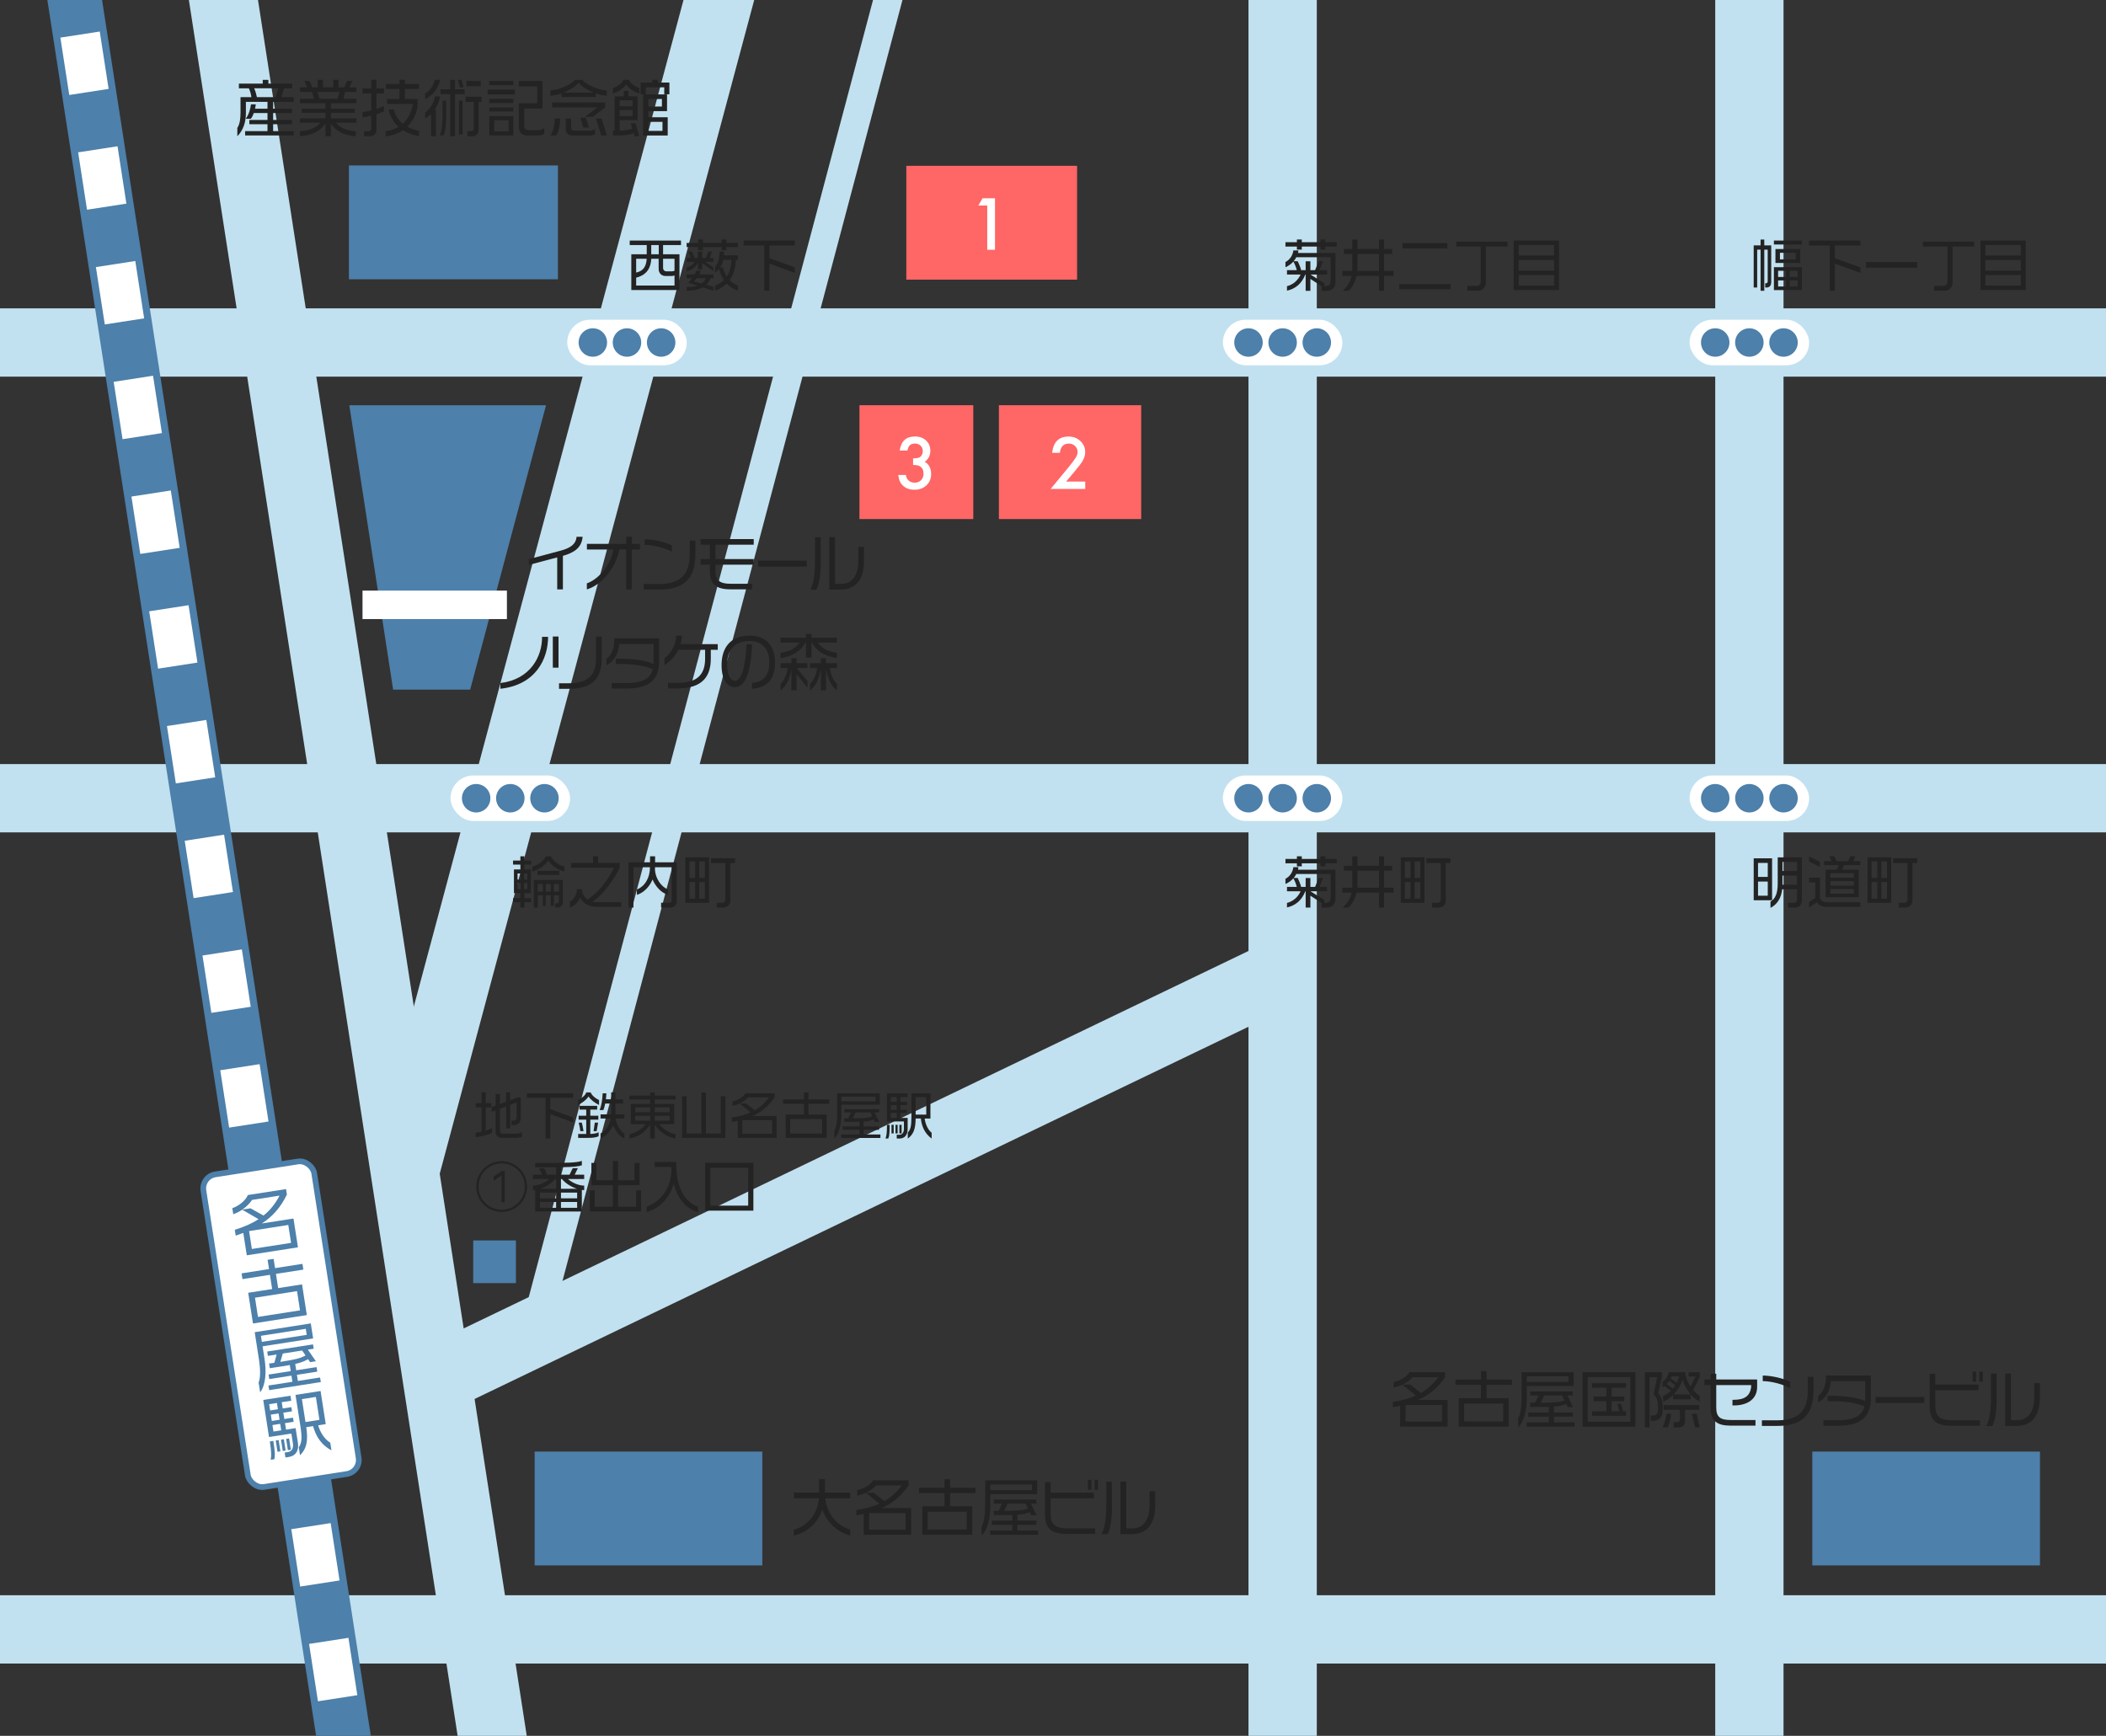 <?xml version="1.0" encoding="UTF-8"?><svg id="_イヤー_2" xmlns="http://www.w3.org/2000/svg" xmlns:xlink="http://www.w3.org/1999/xlink" viewBox="0 0 740 610"><rect x="0" y="0" width="740" height="610" fill="#333333" stroke="none"/><defs><style>.cls-1,.cls-2,.cls-3,.cls-4,.cls-5,.cls-6{fill:none;}.cls-7{clip-path:url(#clippath);}.cls-2{stroke:#fff;stroke-dasharray:0 0 20.4 20.4;stroke-width:14px;}.cls-2,.cls-3,.cls-4,.cls-5,.cls-6{stroke-miterlimit:10;}.cls-8{fill:#fff;}.cls-9{fill:#f66;}.cls-10{fill:#232323;}.cls-11{fill:#4d80aa;}.cls-3{stroke-width:24px;}.cls-3,.cls-5{stroke:#c1e1f0;}.cls-4{stroke-width:19px;}.cls-4,.cls-6{stroke:#4d80aa;}.cls-5{stroke-width:10px;}.cls-6{stroke-width:2px;}</style><clipPath id="clippath"><rect class="cls-1" width="740" height="610"/></clipPath></defs><g id="_イヤー_6"><g class="cls-7"><g><line class="cls-3" x1="-68.56" y1="572.59" x2="822.05" y2="572.59"/><line class="cls-3" x1="-68.56" y1="280.51" x2="822.05" y2="280.51"/><line class="cls-3" x1="-68.56" y1="120.36" x2="822.05" y2="120.36"/><line class="cls-3" x1="614.69" y1="-108.64" x2="614.69" y2="697.36"/><line class="cls-3" x1="450.69" y1="-108.64" x2="450.69" y2="697.36"/><line class="cls-3" x1="153.54" y1="484.66" x2="450.69" y2="341.73"/><line class="cls-3" x1="61.69" y1="-108.64" x2="186.47" y2="697.36"/><line class="cls-4" x1="11" y1="-98.53" x2="135.77" y2="707.47"/><line class="cls-3" x1="282.97" y1="-113.4" x2="141.89" y2="413.19"/><line class="cls-5" x1="342.03" y1="-113.4" x2="186.47" y2="472.77"/><g><rect class="cls-8" x="79.04" y="409.76" width="39.41" height="111.17" rx="5" ry="5" transform="translate(-70.57 20.79) rotate(-8.87)"/><rect class="cls-6" x="79.04" y="409.76" width="39.41" height="111.17" rx="5" ry="5" transform="translate(-70.57 20.79) rotate(-8.87)"/></g><line class="cls-2" x1="15.65" y1="-68.49" x2="132.68" y2="687.51"/><g><path class="cls-11" d="M86.72,441.15l-1.23-7.9c-.85,.33-1.74,.66-2.67,.97l-.32-2.06c3.29-1,6.04-2.21,8.33-3.73l-5.72-3.33c-.96,.66-2.02,1.21-3.15,1.58l-.33-2.11c2.5-.8,4.92-3.03,5.43-4.61l13.45-2.1,.3,1.92c-2.24,4.65-5.15,7.8-8.81,10.17l11.12-1.74,1.58,10.12-17.98,2.8Zm1.84-19.48c-.78,1.21-2,2.42-3.41,3.4l2.89-.45,4.55,2.54c2.31-1.84,4.14-4.12,5.64-7l-9.68,1.51Zm12.74,8.8l-13.78,2.15,.98,6.29,13.78-2.15-.98-6.29Z"/><path class="cls-11" d="M96.96,447.66l.78,5,8.39-1.31,1.68,10.79-18.92,2.95-1.68-10.79,8.42-1.31-.78-5-9.65,1.51-.31-2.02,9.65-1.51-.51-3.25,2.11-.33,.51,3.25,9.63-1.5,.31,2.02-9.63,1.5Zm7.41,6.06l-14.77,2.31,1.05,6.76,14.77-2.31-1.05-6.76Z"/><path class="cls-11" d="M92.26,473.12l.7,4.48c.64,4.13,.51,9.05-1.55,11.68l-.54-3.46c.71-1.5,.62-4.93,.14-7.97l-1.51-9.7,19.71-3.08,.82,5.27-17.76,2.77Zm15.19-6.16l-15.77,2.46,.33,2.13,15.77-2.46-.33-2.13Zm-12.87,21.54l-.25-1.61,8.42-1.31-.34-2.16-7.78,1.21-.25-1.59,7.78-1.21-.33-2.13c-.85,.16-1.85,.31-3.01,.49l-4.01,.62-.26-1.64c.66-.1,1.28-.18,1.85-.26l.81-2.92-3.08,.48-.24-1.52,16.1-2.51,.24,1.52-2.06,.32,2.82,4.08-2.02,.32-.72-1.05c-1.36,.77-2.57,1.25-4.52,1.68l.35,2.23,7.16-1.12,.25,1.59-7.16,1.12,.34,2.16,7.8-1.22,.25,1.61-18.14,2.83Zm11.6-13.91l-6.81,1.06-.86,2.93c5.15-.8,6.89-1.17,8.85-2.26l-1.19-1.73Z"/><path class="cls-11" d="M101.56,511.99l-1.26,.2-.27-1.73,1.09-.17c1.4-.22,2.08-1.3,1.79-3.15l-.53-3.37-7.85,1.22-2.03-13.02,9.56-1.49,.27,1.75-3.34,.52,.34,2.21,3.04-.47,.23,1.47-3.04,.47,.35,2.23,3.04-.47,.23,1.45-3.04,.47,.36,2.28,3.37-.53,.8,5.12c.43,2.73-.71,4.63-3.11,5Zm-4.25-18.97l-2.73,.43,.34,2.21,2.73-.43-.34-2.21Zm-.92,19.77l-1.26,.2c.22-1.54,.28-2.55-.32-6.44l1.23-.19c.65,4.2,.64,5.2,.35,6.43Zm1.5-16.1l-2.73,.43,.35,2.23,2.73-.43-.35-2.23Zm.57,3.67l-2.73,.43,.36,2.28,2.73-.43-.36-2.28Zm-.95,9.82l-.62-3.96,1.02-.16,.62,3.96-1.02,.16Zm1.85-.29l-.62-3.96,1-.16,.62,3.96-1,.16Zm1.8-.28l-.62-3.96,1.04-.16,.62,3.96-1.04,.16Zm8.86-8.45l-2.4,.37c.72,4.94,.09,7.59-2.2,9.87l-.44-2.82c1.09-1.41,1.2-3.37,.6-7.24l-1.74-11.15,8.8-1.37,1.82,11.64-2.66,.42c.74,2.56,2.31,4.98,4.25,6.09l.42,2.68c-3.59-1.84-5.48-4.95-6.45-8.49Zm.97-10.26l-4.91,.77,1.26,8.06,4.91-.77-1.26-8.06Z"/></g><rect class="cls-11" x="636.8" y="510.11" width="80" height="40"/><rect class="cls-11" x="187.86" y="510.11" width="80" height="40"/><rect class="cls-9" x="318.46" y="58.27" width="60" height="40"/><rect class="cls-9" x="301.99" y="142.4" width="40" height="40"/><rect class="cls-9" x="350.99" y="142.4" width="50" height="40"/><rect class="cls-11" x="122.6" y="58.14" width="73.45" height="40"/><polygon class="cls-11" points="191.86 142.42 165.21 242.34 138.13 242.34 122.74 142.42 191.86 142.42"/><rect class="cls-11" x="166.28" y="435.91" width="15" height="15"/><rect class="cls-8" x="127.38" y="207.55" width="50.74" height="10"/><g><path class="cls-10" d="M620.71,101.04h-.46v-1.5h.32c.36,0,.56-.2,.56-.8v-11h-1.2v14.44h-1.3v-14.44h-1.2v13.3h-1.22v-14.8h2.42v-2.06h1.3v2.06h2.44v12.84c0,1.14-.46,1.96-1.66,1.96Zm2.6-15.12v-1.38h9.82v1.38h-9.82Zm0,16.02v-8.04h9.82v8.04h-9.82Zm.54-9.52v-4.9h8.72v4.9h-8.72Zm3.72,2.74h-2.78v2.16h2.78v-2.16Zm0,3.38h-2.78v2.14h2.78v-2.14Zm3.42-9.7h-5.56v2.3h5.56v-2.3Zm.66,6.32h-2.82v2.16h2.82v-2.16Zm0,3.38h-2.82v2.14h2.82v-2.14Z"/><path class="cls-10" d="M644.76,92.64v9.54h-1.82v-15.88h-7.28v-1.76h18.02v1.76h-8.92v4.44l8.92,3.22v1.94l-8.92-3.26Z"/><path class="cls-10" d="M655.65,94.1v-2h18.02v2h-18.02Z"/><path class="cls-10" d="M686.1,86.63v12.7c0,1.66-1.16,2.84-2.88,2.84h-3.64v-1.7h3.24c.82,0,1.46-.54,1.46-1.44v-12.4h-8.62v-1.72h18.02v1.72h-7.58Z"/><path class="cls-10" d="M695.87,101.94v-17.4h15.94v17.4h-15.94Zm14.2-15.84h-12.46v3.68h12.46v-3.68Zm0,5.28h-12.46v3.72h12.46v-3.72Zm0,5.28h-12.46v3.7h12.46v-3.7Z"/></g><g><path class="cls-10" d="M616.21,316.36v-14.74h6.46v14.74h-6.46Zm4.94-13.12h-3.42v4.92h3.42v-4.92Zm0,6.56h-3.42v4.96h3.42v-4.96Zm9.6,9.14h-2.46v-1.68h2.18c.7,0,.98-.54,.98-1.24v-3.52h-5.22c-.38,3.1-1.7,5.28-4.12,6.54v-2.2c1.66-.94,2.54-2.82,2.54-6.38v-9.18h8.48v15.02c0,1.56-.9,2.64-2.38,2.64Zm.7-16.06h-5.12v3.2h5.12v-3.2Zm0,4.8h-5.12v3.24h5.12v-3.24Z"/><path class="cls-10" d="M635.65,302.71v-1.78l3.78,1.9v1.84l-3.78-1.96Zm6.44,15.96c-2.12,0-2.96-.54-3.68-1.62l-2.76,1.84v-1.92l2.22-1.44v-5.4h-2.22v-1.7h3.86v7.12c.34,.94,1.04,1.52,2.9,1.52h11.26v1.6h-11.58Zm5.82-14.66l-.62,1.6h5.84v9.68h-11.66v-9.68h4l.64-1.6h-5.18v-1.42h2.64c-.22-.56-.4-1-.84-1.68h1.82c.34,.66,.54,1.04,.76,1.68h4.12l.72-1.68h1.76l-.72,1.68h2.48v1.42h-5.76Zm3.5,2.82h-8.26v1.6h8.26v-1.6Zm0,2.8h-8.26v1.6h8.26v-1.6Zm0,2.8h-8.26v1.62h8.26v-1.62Z"/><path class="cls-10" d="M656.21,317.28v-16h8.32v16h-8.32Zm3.42-14.56h-2v5.8h2v-5.8Zm0,7.26h-2v5.84h2v-5.84Zm3.44-7.26h-1.98v5.8h1.98v-5.8Zm0,7.26h-1.98v5.84h1.98v-5.84Zm8.92-6.7v13.3c0,1.26-1.04,2.34-2.38,2.34h-2.4v-1.66h2c.54,0,1.02-.48,1.02-1.04v-12.94h-5.02v-1.68h8.46v1.68h-1.68Z"/></g><g><path class="cls-10" d="M465.66,86.65v1.06h-1.7v-1.06h-6.54v1.06h-1.72v-1.06h-4.02v-1.54h4.02v-.94h1.72v.94h6.54v-.94h1.7v.94h4.02v1.54h-4.02Zm.54,15.54h-1.78v-1.58l-3.98-2.6v4.18h-1.66v-5.72h-.12c-1.26,3.16-3.4,5-6.44,5.68v-1.58c2.2-.54,3.94-2.18,4.78-4.1h-4.78v-1.54h3.44c-.22-.96-.7-2.16-1.2-3.02-.74,.84-1.68,1.52-2.78,2v-1.82c1.56-.86,2.5-2.22,2.78-4.08h1.8c-.04,.32-.1,.6-.18,.88h13.18v10.2c0,2.08-1.3,3.1-3.06,3.1Zm1.34-11.8h-12.06c-.24,.52-.56,.98-.92,1.4h1.42c.4,.78,.94,2.08,1.22,3.14h1.58v-3.12h1.66v3.12h1.66l1.24-3.14h1.54l-1.26,3.14h2.68v1.54h-5.84l4.86,3.04v1.02h.48c1.12,0,1.74-.66,1.74-1.78v-8.36Z"/><path class="cls-10" d="M486.32,96.94v5.24h-1.76v-5.24h-7.9c-.5,2.14-1.56,4.14-2.8,5.24h-2.08c1.66-1.42,2.7-3.18,3.14-5.24h-3.26v-1.74h3.5c.02-.24,.02-.48,.02-.74v-5.22h-2.96v-1.74h2.96v-3.32h1.78v3.32h7.6v-3.32h1.76v3.32h2.84v1.74h-2.84v5.96h3.36v1.74h-3.36Zm-1.76-7.7h-7.6v5.22c0,.26,0,.5-.02,.74h7.62v-5.96Z"/><path class="cls-10" d="M491.67,101.64v-1.82h18.02v1.82h-18.02Zm1.12-14.36v-1.84h15.78v1.84h-15.78Z"/><path class="cls-10" d="M522.1,86.63v12.7c0,1.66-1.16,2.84-2.88,2.84h-3.64v-1.7h3.24c.82,0,1.46-.54,1.46-1.44v-12.4h-8.62v-1.72h18.02v1.72h-7.58Z"/><path class="cls-10" d="M531.87,101.94v-17.4h15.94v17.4h-15.94Zm14.2-15.84h-12.46v3.68h12.46v-3.68Zm0,5.28h-12.46v3.72h12.46v-3.72Zm0,5.28h-12.46v3.7h12.46v-3.7Z"/></g><g><path class="cls-10" d="M465.66,303.39v1.06h-1.7v-1.06h-6.54v1.06h-1.72v-1.06h-4.02v-1.54h4.02v-.94h1.72v.94h6.54v-.94h1.7v.94h4.02v1.54h-4.02Zm.54,15.54h-1.78v-1.58l-3.98-2.6v4.18h-1.66v-5.72h-.12c-1.26,3.16-3.4,5-6.44,5.68v-1.58c2.2-.54,3.94-2.18,4.78-4.1h-4.78v-1.54h3.44c-.22-.96-.7-2.16-1.2-3.02-.74,.84-1.68,1.52-2.78,2v-1.82c1.56-.86,2.5-2.22,2.78-4.08h1.8c-.04,.32-.1,.6-.18,.88h13.18v10.2c0,2.08-1.3,3.1-3.06,3.1Zm1.34-11.8h-12.06c-.24,.52-.56,.98-.92,1.4h1.42c.4,.78,.94,2.08,1.22,3.14h1.58v-3.12h1.66v3.12h1.66l1.24-3.14h1.54l-1.26,3.14h2.68v1.54h-5.84l4.86,3.04v1.02h.48c1.12,0,1.74-.66,1.74-1.78v-8.36Z"/><path class="cls-10" d="M486.32,313.68v5.24h-1.76v-5.24h-7.9c-.5,2.14-1.56,4.14-2.8,5.24h-2.08c1.66-1.42,2.7-3.18,3.14-5.24h-3.26v-1.74h3.5c.02-.24,.02-.48,.02-.74v-5.22h-2.96v-1.74h2.96v-3.32h1.78v3.32h7.6v-3.32h1.76v3.32h2.84v1.74h-2.84v5.96h3.36v1.74h-3.36Zm-1.76-7.7h-7.6v5.22c0,.26,0,.5-.02,.74h7.62v-5.96Z"/><path class="cls-10" d="M492.21,317.28v-16h8.32v16h-8.32Zm3.42-14.56h-2v5.8h2v-5.8Zm0,7.26h-2v5.84h2v-5.84Zm3.44-7.26h-1.98v5.8h1.98v-5.8Zm0,7.26h-1.98v5.84h1.98v-5.84Zm8.92-6.7v13.3c0,1.26-1.04,2.34-2.38,2.34h-2.4v-1.66h2c.54,0,1.02-.48,1.02-1.04v-12.94h-5.02v-1.68h8.46v1.68h-1.68Z"/></g><g><path class="cls-10" d="M491.97,501.35v-7.33c-.81,.18-1.67,.35-2.55,.51v-1.91c3.12-.44,5.79-1.14,8.07-2.2l-4.71-3.83c-.97,.46-2,.81-3.08,.99v-1.96c2.38-.37,4.88-2.05,5.57-3.41h12.48v1.78c-2.68,3.89-5.76,6.34-9.42,7.96h10.32v9.4h-16.68Zm4.42-17.38c-.88,.99-2.16,1.92-3.56,2.6h2.68l3.76,2.95c2.35-1.34,4.33-3.15,6.09-5.54h-8.98Zm10.3,9.77h-12.78v5.83h12.78v-5.83Z"/><path class="cls-10" d="M522.33,486.69v4.64h7.79v10.01h-17.56v-10.01h7.81v-4.64h-8.96v-1.87h8.96v-3.01h1.96v3.01h8.93v1.87h-8.93Zm5.85,6.54h-13.71v6.27h13.71v-6.27Z"/><path class="cls-10" d="M536.48,487.09v4.16c0,3.83-.81,8.27-3.06,10.36v-3.21c.86-1.25,1.25-4.38,1.25-7.2v-9h18.28v4.88h-16.48Zm-.07,14.26v-1.5h7.81v-2h-7.22v-1.47h7.22v-1.98c-.79,.02-1.72,.02-2.79,.02h-3.72v-1.52c.62,0,1.19,.02,1.72,.02l1.14-2.53h-2.86v-1.41h14.94v1.41h-1.91l1.98,4.09h-1.87l-.51-1.06c-1.34,.51-2.51,.77-4.33,.88v2.07h6.65v1.47h-6.65v2h7.24v1.5h-16.83Zm14.7-17.69h-14.63v1.98h14.63v-1.98Zm-2.22,6.73h-6.32l-1.19,2.53c4.77,0,6.4-.09,8.34-.79l-.84-1.74Z"/><path class="cls-10" d="M556.06,501.37v-19.17h18.61v19.17h-18.61Zm16.79-17.45h-14.98v15.71h14.98v-15.71Zm-13.47,13.62v-1.61h5.04v-3.54h-4.45v-1.61h4.45v-3.12h-5.04v-1.58h11.97v1.58h-5.08v3.12h4.47v1.61h-4.47v3.54h2.75l-.7-2.64h1.28l.73,2.64h1.03v1.61h-11.97Z"/><path class="cls-10" d="M580.94,499.3h-.9v-1.87h.75c1.21,0,1.78-.79,1.78-2.02v-1.23c0-1.78-.44-3.23-1.54-4.2l1.25-5.98h-2.68v17.62h-1.63v-19.41h5.98v1.67l-1.28,5.79c1.01,1.12,1.56,2.42,1.56,4.47v1.61c0,2.31-1.5,3.56-3.3,3.56Zm5.04,2.31h-1.85c.64-1.1,1.19-2.86,1.41-4.77h1.65c-.2,1.8-.66,3.72-1.21,4.77Zm8.1-11.53v1.65h-6.23v-1.47c-.99,.99-2.16,1.8-3.45,2.33v-2.05c.99-.4,1.91-1.01,2.73-1.8l-2.22-1.67c-.24,.18-.48,.35-.75,.48v-1.91c1.03-.62,1.96-1.96,2.18-3.43h5.79c.22,1.85,.92,3.61,1.89,5.08l1.74-3.57h-2.4v-1.52h3.89v1.69l-2.31,4.62c.7,.81,1.5,1.5,2.31,1.98v2.07c-1.17-.55-2.22-1.43-3.17-2.49Zm-2,5.37v3.98c0,1.41-.88,2.18-2.18,2.18h-1.83v-1.8h1.32c.51,0,.86-.4,.86-.86v-3.5h-5.7v-1.69h12.54v1.69h-5.02Zm-5.52-10.19c-.26,.4-.57,.77-.9,1.1l2.18,1.63c.31-.38,.59-.75,.84-1.17l-2.11-1.56Zm.84-1.58c-.09,.24-.2,.48-.33,.73l2.11,1.52c.33-.7,.62-1.45,.79-2.25h-2.57Zm3.79,1.08c-.51,1.83-1.61,3.74-3.08,5.26h5.94c-1.28-1.47-2.29-3.32-2.86-5.26Zm4.4,16.85l-1.1-4.77h1.69l1.08,4.77h-1.67Z"/><path class="cls-10" d="M609.21,493.89h-.46v-1.98h.4c3.83,0,5.72-1.32,6.16-4.38v-.79h-12.26v7.94c0,3.37,1.52,4.33,5.08,4.33h8.71v1.98h-8.82c-4.62,0-6.95-1.63-6.95-6.2v-8.05h-2.2v-1.98h2.2v-2h1.98v2h14.37v2.62c0,4.14-3.21,6.51-8.21,6.51Z"/><path class="cls-10" d="M624.72,501.08h-5.63v-1.96h5.48c9.79,0,10.67-6.16,10.67-10.96v-4.31h1.98v4.25c0,5.06-.7,12.98-12.5,12.98Zm-5.33-15.73v-1.96c3.1,0,7.59,1.06,9.62,2.22v2.18c-2.58-1.34-6.62-2.44-9.62-2.44Z"/><path class="cls-10" d="M646.08,501.02h-5.37v-1.94h5.28c6.12,0,8.43-2,9.15-4.88-3.41-1.36-6.49-1.83-12.98-1.83v-1.89c6.47,0,10.23,.64,13.25,1.85v-7h-12.08c-.26,3.34-1.61,6.05-4.47,7.46v-2.27c1.74-1.12,2.75-3.43,2.75-7.15h15.75v8.27c0,5.35-2.64,9.37-11.29,9.37Z"/><path class="cls-10" d="M659.04,493.01v-2.09h17.14v2.09h-17.14Z"/><path class="cls-10" d="M685.84,501.04c-5.72,0-7.79-2.05-7.79-6.95v-11.29h1.98v3.76h15.2v1.98h-15.2v5.43c0,3.74,1.5,5.13,6.25,5.13h9.42v1.94h-9.86Zm7.3-15.49v-3.54h1.23v3.54h-1.23Zm2.33,0v-3.54h1.23v3.54h-1.23Z"/><path class="cls-10" d="M700.07,501.13h-2.16c1.03-1.78,1.67-5.28,1.67-9.55v-8.89h2v8.85c0,4.53-.57,7.86-1.52,9.59Zm8.65-.04h-4.16v-18.42h2.02v16.41h2.35c3.37,0,5.87-2.53,5.87-8.25v-4.77h1.98v4.95c0,6.78-3.12,10.08-8.08,10.08Z"/></g><g><path class="cls-10" d="M288.95,530.57c-1.61,4.53-5.24,8.03-10.01,9.04v-2.07c4.84-1.25,8.34-5.48,8.82-11h-8.82v-2h8.87v-4.73h2.05v4.73h8.89v2h-8.76c.64,5.52,4,9.57,8.76,11v2.07c-4.64-1.19-8.12-4.62-9.79-9.04Z"/><path class="cls-10" d="M303.47,539.35v-7.33c-.81,.18-1.67,.35-2.55,.51v-1.91c3.12-.44,5.79-1.14,8.07-2.2l-4.71-3.83c-.97,.46-2,.81-3.08,.99v-1.96c2.38-.37,4.88-2.05,5.57-3.41h12.48v1.78c-2.68,3.89-5.76,6.34-9.42,7.96h10.32v9.4h-16.68Zm4.42-17.38c-.88,.99-2.16,1.92-3.56,2.6h2.68l3.76,2.95c2.35-1.34,4.33-3.15,6.09-5.54h-8.98Zm10.3,9.77h-12.78v5.83h12.78v-5.83Z"/><path class="cls-10" d="M333.83,524.69v4.64h7.79v10.01h-17.56v-10.01h7.81v-4.64h-8.96v-1.87h8.96v-3.01h1.96v3.01h8.93v1.87h-8.93Zm5.85,6.54h-13.71v6.27h13.71v-6.27Z"/><path class="cls-10" d="M347.97,525.09v4.16c0,3.83-.81,8.27-3.06,10.36v-3.21c.86-1.25,1.25-4.38,1.25-7.2v-9h18.28v4.88h-16.48Zm-.07,14.26v-1.5h7.81v-2h-7.22v-1.47h7.22v-1.98c-.79,.02-1.72,.02-2.79,.02h-3.72v-1.52c.62,0,1.19,.02,1.72,.02l1.14-2.53h-2.86v-1.41h14.94v1.41h-1.91l1.98,4.09h-1.87l-.51-1.06c-1.34,.51-2.51,.77-4.33,.88v2.07h6.65v1.47h-6.65v2h7.24v1.5h-16.83Zm14.7-17.69h-14.63v1.98h14.63v-1.98Zm-2.22,6.73h-6.32l-1.19,2.53c4.77,0,6.4-.09,8.34-.79l-.84-1.74Z"/><path class="cls-10" d="M374.97,539.04c-5.72,0-7.79-2.05-7.79-6.95v-11.29h1.98v3.76h15.2v1.98h-15.2v5.43c0,3.74,1.5,5.13,6.25,5.13h9.42v1.94h-9.86Zm7.3-15.49v-3.54h1.23v3.54h-1.23Zm2.33,0v-3.54h1.23v3.54h-1.23Z"/><path class="cls-10" d="M389.2,539.13h-2.16c1.03-1.78,1.67-5.28,1.67-9.55v-8.89h2v8.85c0,4.53-.57,7.86-1.52,9.59Zm8.65-.04h-4.16v-18.42h2.02v16.41h2.35c3.37,0,5.87-2.53,5.87-8.25v-4.77h1.98v4.95c0,6.78-3.12,10.08-8.08,10.08Z"/></g><g><path class="cls-10" d="M184.27,317.06v1.86h-1.42v-1.86h-2.58v-1.44h2.58v-1.74h-2.26v-8.34h2.26v-1.7h-2.58v-1.42h2.58v-1.5h1.42v1.5h2.36v1.42h-2.36v1.7h2.28v8.34h-2.28v1.74h2.36v1.44h-2.36Zm-1.3-10.1h-1.12v2.14h1.12v-2.14Zm0,3.36h-1.12v2.14h1.12v-2.14Zm2.32-3.36h-1.14v2.14h1.14v-2.14Zm0,3.36h-1.14v2.14h1.14v-2.14Zm7.36-7.88c-1.32,1.86-3.48,3.28-5.62,3.82v-1.72c1.98-.46,3.94-1.96,4.76-3.62h1.76c.78,1.66,2.76,3.16,4.74,3.62v1.72c-2.18-.54-4.32-1.96-5.64-3.82Zm3.24,16.48h-.82v-1.44h.56c.38,0,.74-.34,.74-.74v-2.12h-1.74v3.76h-1.1v-3.76h-1.74v3.76h-1.08v-3.76h-1.74v4.3h-1.4v-9.7h10.2v7.86c0,1.04-.86,1.84-1.88,1.84Zm-7.06-11.48v-1.44h7.68v1.44h-7.68Zm1.88,3.22h-1.74v2.64h1.74v-2.64Zm2.82,0h-1.74v2.64h1.74v-2.64Zm2.84,0h-1.74v2.64h1.74v-2.64Z"/><path class="cls-10" d="M209.79,318.68c-2.88,0-5.02-1.24-5.94-3.32-.7,1.6-1.94,3.06-3.58,3.58v-2.1c1.42-.66,2.48-2.68,2.48-4.36h1.74c0,1.44,.78,2.78,2.02,3.64,4.24-2.98,7.12-6.94,9.24-11.18h-15.06v-1.68h7.68v-2.34h1.76v2.34h7.64v1.52c-1.64,3.82-5.78,9.68-9.62,12.08,.48,.14,.98,.2,1.52,.2h8.62v1.62h-8.5Z"/><path class="cls-10" d="M235.67,318.92h-3.38v-1.68h2.92c.44,0,.78-.36,.78-.8v-11.68h-5.82c0,.3,0,.58-.04,.86,.18,3.08,2.16,6,4.64,6.98v1.9c-2.56-.8-4.44-3.04-5.48-5.44-1.06,2.54-3.02,4.6-5.5,5.42v-1.9c2.86-1.16,4.58-4.08,4.6-7.82h-5.82v14.16h-1.72v-15.9h7.56v-2.1h1.78v2.1h7.58v13.82c0,1.18-.92,2.08-2.1,2.08Z"/><path class="cls-10" d="M240.83,317.28v-16h8.32v16h-8.32Zm3.42-14.56h-2v5.8h2v-5.8Zm0,7.26h-2v5.84h2v-5.84Zm3.44-7.26h-1.98v5.8h1.98v-5.8Zm0,7.26h-1.98v5.84h1.98v-5.84Zm8.92-6.7v13.3c0,1.26-1.04,2.34-2.38,2.34h-2.4v-1.66h2c.54,0,1.02-.48,1.02-1.04v-12.94h-5.02v-1.68h8.46v1.68h-1.68Z"/></g><g><path class="cls-10" d="M175.82,242.04v-2c10.58-1.3,14.7-9.35,14.65-16.24h2.11c0,7.85-4.42,16.92-16.77,18.24Z"/><path class="cls-10" d="M194.25,234.63v-10.96h2v10.96h-2Zm5.68,7.44h-3.5v-1.96h3.32c7.26,0,9.68-3.21,9.68-8.65v-7.79h2v7.92c0,6.69-3.26,10.47-11.51,10.47Z"/><path class="cls-10" d="M220.32,241.98h-5.37v-1.94h5.28c6.12,0,8.43-2,9.15-4.88-3.41-1.36-6.49-1.83-12.98-1.83v-1.89c6.47,0,10.23,.64,13.25,1.85v-7h-12.08c-.26,3.34-1.61,6.05-4.47,7.46v-2.27c1.74-1.12,2.75-3.43,2.75-7.15h15.75v8.27c0,5.35-2.64,9.37-11.29,9.37Z"/><path class="cls-10" d="M249.76,228.36v3.08c0,6.23-2.9,10.47-11.66,10.47h-3.37v-1.94h3.37c7.57,0,9.66-3.56,9.66-8.63v-2.99h-9.42c-1.17,2.4-2.97,4.25-4.88,5.37v-2.38c1.91-1.32,4.05-4.47,4.14-7.94h2.02c-.07,1.06-.24,2.05-.53,2.97h13.11v1.98h-2.44Z"/><path class="cls-10" d="M264.24,242.07v-2.11c4.14-.35,6.07-2.51,6.07-7.28,0-4.29-2.24-7.42-6.93-7.42-5.72,0-7.9,3.56-7.9,8.49,0,3.17,1.08,5.48,2.79,5.48,2.11,0,3.7-4.58,4.03-12.83h1.96c-.42,10.12-2.49,15.07-6.05,15.07-2.82,0-4.67-2.88-4.67-7.72,0-5.83,2.84-10.39,9.92-10.39,5.68,0,8.87,3.63,8.87,9.35,0,6.27-3.04,9-8.1,9.35Z"/><path class="cls-10" d="M285.31,225.8h-.2v5.28h-1.91v-5.28h-.18c-1.47,2.97-4.73,4.91-8.78,5.46v-1.83c3.34-.53,5.37-1.61,6.71-3.63h-6.71v-1.69h8.96v-1.34h1.91v1.34h8.96v1.69h-6.69c1.34,2.02,3.34,3.1,6.69,3.63v1.83c-4.03-.55-7.28-2.49-8.76-5.46Zm-5.43,11.07v5.72h-1.8v-7.44c-.4,2.77-1.65,6.03-3.83,7.44v-2.27c1.3-1.08,2.24-3.41,2.55-5.54h-2.55v-1.74h3.83v-1.72h1.8v1.72h3.85v1.74h-3.72l3.74,4.58v2.35l-3.87-4.84Zm10.38-2.09h-.02v7.81h-1.8v-7.72c-.33,2.79-1.58,6.25-3.83,7.72v-2.27c1.3-1.12,2.2-3.41,2.51-5.54h-2.51v-1.74h3.83v-1.72h1.8v1.72h3.83v1.74h-2.49c.33,2.16,1.21,4.44,2.49,5.54v2.27c-2.27-1.52-3.5-4.97-3.81-7.81Z"/></g><g><path class="cls-10" d="M197.79,195.33v11.79h-2v-11.24l-9.97,2.64v-2.02l11.16-2.99c3.3-.88,5.39-2.18,5.61-4.88h2.13c-.35,3.92-3.04,5.59-6.93,6.71Z"/><path class="cls-10" d="M222.03,193.09v14.08h-1.98v-14.08h-2.46c-.95,5.9-5.7,12.3-11.38,14.04v-2.13c4.38-1.52,8.54-6.84,9.33-11.9h-9.31v-1.98h13.82v-2.51h1.98v2.51h2.82v1.98h-2.82Z"/><path class="cls-10" d="M231.84,207.19h-5.63v-1.96h5.48c9.79,0,10.67-6.16,10.67-10.96v-4.31h1.98v4.25c0,5.06-.7,12.98-12.5,12.98Zm-5.33-15.73v-1.96c3.1,0,7.59,1.06,9.62,2.22v2.18c-2.58-1.34-6.62-2.44-9.62-2.44Z"/><path class="cls-10" d="M251.4,198.43v2.24c0,3.1,1.39,4.47,5.15,4.47h7.72v1.96h-7.7c-5.39,0-7.13-2.27-7.13-6.38v-2.29h-3.28v-1.96h3.28v-5.06h-3.28v-1.96h18.68v1.96h-13.44v5.06h13.44v1.96h-13.44Z"/><path class="cls-10" d="M266.36,199.11v-2.09h17.14v2.09h-17.14Z"/><path class="cls-10" d="M286.87,207.23h-2.16c1.03-1.78,1.67-5.28,1.67-9.55v-8.89h2v8.85c0,4.53-.57,7.85-1.52,9.59Zm8.65-.04h-4.16v-18.42h2.02v16.41h2.35c3.37,0,5.87-2.53,5.87-8.25v-4.77h1.98v4.95c0,6.78-3.12,10.08-8.08,10.08Z"/></g><g><path class="cls-10" d="M167.15,399.6v-1.55c.65-.04,1.35-.14,2.05-.31v-8.59h-2.05v-1.51h2.05v-3.76h1.48v3.76h1.94v1.51h-1.94v8.19c.77-.25,1.53-.56,2.2-.94v1.69c-1.44,.76-3.78,1.37-5.73,1.49Zm14.04,.27h-4.79c-1.57,0-2.25-.95-2.25-2.25v-7.42l-1.37,.5v-1.66l1.37-.5v-4.05h1.51v3.49l2.2-.81v-3.29h1.39v2.77l2.72-1.01h1.03v7.15c0,1.91-1.24,2.56-2.5,2.56h-.79v-1.55h.65c.59,0,1.17-.23,1.17-1.46v-4.93l-2.27,.85v8.3h-1.39v-7.76l-2.2,.83v7.81c0,.54,.31,.94,.95,.94h4.57c.88,0,1.64-.16,2.18-.59v1.67c-.45,.25-1.24,.41-2.18,.41Z"/><path class="cls-10" d="M193.34,391.5v8.59h-1.64v-14.3h-6.55v-1.58h16.22v1.58h-8.03v4l8.03,2.9v1.75l-8.03-2.94Z"/><path class="cls-10" d="M206.8,385.31c-.81,1.24-2.18,2.23-3.66,2.99v-1.73c1.06-.47,2.54-1.64,2.88-2.68h1.53c.38,1.04,1.69,2.12,2.94,2.68v1.73c-1.51-.76-2.86-1.73-3.69-2.99Zm-.32,14.57h-3.33v-1.39h2.84v-5.02h-2.68v-1.39h2.68v-2.14h-2.34v-1.33h6.18v1.33h-2.41v2.14h2.83v1.39h-2.83v5.02c1.19-.04,2.07-.18,2.93-.58v1.4c-1.1,.47-2.25,.56-3.87,.56Zm-2.56-2.38c-.13-1.04-.31-1.89-.58-2.99h1.1c.23,.99,.47,2.02,.59,2.99h-1.12Zm5.73,0h-1.08l.43-2.99h1.17l-.52,2.99Zm5.8-2.11c-.9,2.07-2.49,3.89-4.43,4.66v-1.75c1.78-.76,3.19-2.99,3.6-5.24h-3.6v-1.46h3.73v-3.8h-2.09c-.18,.92-.4,1.69-.65,2.29h-1.31c.58-1.37,.99-3.64,1.06-5.89h1.3c-.02,.76-.09,1.46-.16,2.09h1.85v-2.41h1.51v2.41h2.7v1.51h-2.7v3.8h3.13v1.46h-3.06c.31,2.16,1.66,4.61,3.06,5.26v1.73c-1.62-.63-3.12-2.54-3.94-4.66Z"/><path class="cls-10" d="M230.08,395.26v4.83h-1.64v-4.86c-1.67,2.65-4.3,4.39-7.29,4.86v-1.49c2.2-.47,4.5-1.85,5.71-3.55h-5.2v-7.11h6.79v-1.55h-7.29v-1.37h7.29v-1.13h1.64v1.13h7.29v1.37h-7.29v1.55h6.81v7.11h-5.22c1.22,1.69,3.51,3.08,5.71,3.55v1.49c-2.97-.47-5.6-2.21-7.29-4.83Zm-1.64-6.1h-5.24v1.71h5.24v-1.71Zm0,2.95h-5.24v1.71h5.24v-1.71Zm6.86-2.95h-5.22v1.71h5.22v-1.71Zm0,2.95h-5.22v1.71h5.22v-1.71Z"/><path class="cls-10" d="M239.67,399.87v-14.62h1.6v13.09h5.19v-14.46h1.6v14.46h5.2v-13.09h1.62v14.62h-15.21Z"/><path class="cls-10" d="M259.24,399.87v-6c-.67,.14-1.37,.29-2.09,.41v-1.57c2.56-.36,4.74-.94,6.61-1.8l-3.85-3.13c-.79,.38-1.64,.67-2.52,.81v-1.6c1.94-.31,4-1.67,4.55-2.79h10.21v1.46c-2.2,3.19-4.72,5.19-7.71,6.52h8.44v7.69h-13.65Zm3.62-14.22c-.72,.81-1.76,1.57-2.92,2.12h2.2l3.08,2.41c1.93-1.1,3.55-2.57,4.99-4.54h-7.35Zm8.43,7.99h-10.46v4.77h10.46v-4.77Z"/><path class="cls-10" d="M284.08,387.88v3.8h6.37v8.19h-14.37v-8.19h6.39v-3.8h-7.33v-1.53h7.33v-2.47h1.6v2.47h7.31v1.53h-7.31Zm4.79,5.35h-11.22v5.13h11.22v-5.13Z"/><path class="cls-10" d="M295.65,388.21v3.4c0,3.13-.67,6.77-2.5,8.48v-2.63c.7-1.03,1.03-3.58,1.03-5.89v-7.36h14.96v4h-13.49Zm-.05,11.67v-1.22h6.39v-1.64h-5.91v-1.21h5.91v-1.62c-.65,.02-1.4,.02-2.29,.02h-3.04v-1.24c.5,0,.97,.02,1.4,.02l.94-2.07h-2.34v-1.15h12.23v1.15h-1.57l1.62,3.35h-1.53l-.42-.86c-1.1,.41-2.05,.63-3.55,.72v1.69h5.44v1.21h-5.44v1.64h5.92v1.22h-13.77Zm12.03-14.48h-11.97v1.62h11.97v-1.62Zm-1.82,5.51h-5.17l-.97,2.07c3.91,0,5.24-.07,6.82-.65l-.68-1.42Z"/><path class="cls-10" d="M312.12,400.09h-.96c.34-1.12,.5-1.85,.5-4.81h.94c0,3.19-.13,3.93-.49,4.81Zm3.92,0h-.95v-1.31h.83c1.06,0,1.69-.72,1.69-2.12v-2.56h-5.96v-9.88h7.26v1.33h-2.54v1.67h2.3v1.12h-2.3v1.69h2.3v1.1h-2.3v1.73h2.56v3.89c0,2.07-1.06,3.35-2.88,3.35Zm-.95-14.55h-2.07v1.67h2.07v-1.67Zm0,2.79h-2.07v1.69h2.07v-1.69Zm0,2.79h-2.07v1.73h2.07v-1.73Zm-1.84,7.17v-3.01h.77v3.01h-.77Zm1.4,0v-3.01h.76v3.01h-.76Zm1.37,0v-3.01h.79v3.01h-.79Zm7.54-5.24h-1.82c-.04,3.75-.81,5.64-2.77,7.06v-2.14c.97-.92,1.28-2.36,1.28-5.29v-8.46h6.68v8.84h-2.02c.25,1.98,1.13,3.96,2.45,5.01v2.03c-2.45-1.78-3.49-4.3-3.8-7.04Zm1.91-7.49h-3.73v6.12h3.73v-6.12Z"/><path class="cls-10" d="M176.27,425.9c-4.94,0-8.92-3.96-8.92-8.9s4-8.94,8.92-8.94,8.92,3.98,8.92,8.94-3.98,8.9-8.92,8.9Zm0-17.06c-4.48,0-8.12,3.62-8.12,8.16s3.62,8.1,8.12,8.1,8.14-3.6,8.14-8.1-3.66-8.16-8.14-8.16Zm-.04,13.64v-9.36l-2.76,1.8v-1.48l2.84-1.9h1.06v10.94h-1.14Z"/><path class="cls-10" d="M204.45,418.16v7.58h-16.4v-7.56c-.26,.04-.54,.06-.8,.06v-1.6c1.86,0,4.1-.9,5.74-2.32h-5.74v-1.52h3.22c-.3-.8-.62-1.5-1.1-2.2h1.82c.42,.58,.78,1.38,1.04,2.2h3.18v-2.6h-7.36v-1.52c12.02,0,14.26-.06,16.4-.72v1.54c-1.36,.44-2.86,.6-7.34,.68v2.62h3.02l1.12-2.28h1.8l-1.12,2.28h3.34v1.52h-5.72c1.62,1.42,3.88,2.32,5.72,2.32v1.6c-.26,0-.52-.04-.82-.08Zm-9.04,.94h-5.68v2h5.68v-2Zm0,3.3h-5.68v2.04h5.68v-2.04Zm0-8.08h-.32c-1.36,1.62-3.4,2.82-5.34,3.44h5.66v-3.44Zm2.02,0h-.32v3.44h5.66c-1.94-.62-3.98-1.82-5.34-3.44Zm5.36,4.78h-5.68v2h5.68v-2Zm0,3.3h-5.68v2.04h5.68v-2.04Z"/><path class="cls-10" d="M207.24,425.74v-7.42h1.74v5.76h6.38v-7.6h-7.56v-7.82h1.74v6.1h5.82v-6.78h1.8v6.78h5.78v-6.1h1.78v7.82h-7.56v7.6h6.36v-5.76h1.74v7.42h-18.02Z"/><path class="cls-10" d="M236.73,415.98c-1.46,5.14-4.86,8.5-9.48,10v-1.92c4.84-1.88,8.28-5.92,8.72-12.66-.04-.44-.06-.88-.08-1.32h-5.84v-1.74h7.52c0,9.08,2.96,14,7.7,15.72v1.92c-4.58-1.32-7.26-5.14-8.54-10Z"/><path class="cls-10" d="M247.8,425.44v-16.8h16.92v16.8h-16.92Zm15.1-15.06h-13.32v13.3h13.32v-13.3Z"/></g><g><path class="cls-10" d="M232.99,86.11v3.24h5.76v12.58h-16.92v-12.58h5.42v-3.24h-5.98v-1.58h18.02v1.58h-6.3Zm4.02,10.68c-.3,.14-.66,.2-1.02,.2h-2.12c-1.4,0-2.44-.96-2.44-2.5v-3.56h-2.58c-.18,3.14-1.5,5.7-5.32,6.64v2.78h13.48v-3.56Zm-13.48-5.86v4.86c2.54-.54,3.56-2.22,3.7-4.86h-3.7Zm7.94-4.82h-2.64v3.24h2.64v-3.24Zm5.54,4.82h-4.02v3.2c0,.74,.48,1.22,1.24,1.22h1.7c.38,0,.74-.04,1.08-.22v-4.2Z"/><path class="cls-10" d="M255.27,86.83v1.1h-1.72v-1.1h-6.54v1.1h-1.72v-1.1h-4.02v-1.46h4.02v-1.2h1.72v1.2h6.54v-1.2h1.72v1.2h4.02v1.46h-4.02Zm-8.52,5.6v2.26h-1.54v-2.44c-.66,1.54-2.12,2.62-3.94,3.06v-1.34c1.18-.24,2.28-.98,2.8-1.96h-2.8v-1.34h1.38c-.18-.8-.46-1.54-.84-2.28h1.32c.36,.64,.66,1.48,.84,2.28h1.24v-2.28h1.54v2.28h1.3l.84-2.28h1.3l-.84,2.28h1.32v1.34h-2.9l2.9,1.94v1.34l-3.92-2.86Zm.18,8.56c-1.38,.78-3.2,1.18-5.66,1.18v-1.3h.3c1.46,0,2.58-.14,3.5-.46l-3.22-1.04c.46-.46,.92-1.02,1.34-1.6h-1.92v-1.32h2.78c.26-.46,.48-.9,.58-1.3h1.66c-.16,.44-.36,.88-.6,1.3h4.98v1.32h-.96c-.4,.9-.9,1.66-1.54,2.3l2.5,.66v1.44l-3.74-1.18Zm-2.12-3.22c-.32,.44-.66,.82-1.02,1.12l2.72,.74c.64-.48,1.14-1.1,1.56-1.86h-3.26Zm10.56,1.88c-1.08,1.08-2.42,1.9-4.1,2.52v-1.78c1.28-.54,2.28-1.2,3.08-1.98-.78-1.18-1.34-2.48-1.66-3.86-.4,.48-.86,.9-1.42,1.24v-2.06c1.02-.96,1.58-2.98,1.58-5.34h1.62c0,.44-.02,.9-.06,1.34h4.88v1.58h-.74c-.1,2.88-.8,5.28-2.16,7.16,.76,.78,1.74,1.4,2.9,1.92v1.78c-1.56-.52-2.86-1.4-3.92-2.52Zm-1.2-8.34c-.22,.98-.58,1.92-1.12,2.72h1.06c.24,1.22,.64,2.28,1.24,3.2,1.1-1.58,1.58-3.54,1.66-5.92h-2.84Z"/><path class="cls-10" d="M270.37,92.64v9.54h-1.82v-15.88h-7.28v-1.76h18.02v1.76h-8.92v4.44l8.92,3.22v1.94l-8.92-3.26Z"/></g><g><path class="cls-10" d="M86.13,47.6v-1.52h7.86v-2.44h-6.38v-1.5h6.38v-2.42h-4.8c-.29,.79-.64,1.54-1.08,2.02h-1.78c1.14-1.41,1.69-3.65,1.85-5.08h1.69c-.04,.46-.13,.99-.26,1.54h4.38v-2.4h-7.59v3.87c0,3.1-.79,5.92-3.01,8.21v-2.93c.86-1.28,1.12-3.21,1.12-5.28v-5.54h3.83c-.15-1.01-.44-2.18-.9-3.1h-3.5v-1.65h8.38v-1.32h1.98v1.32h8.38v1.65h-2.88l-.95,3.1h4.36v1.67h-7.24v2.4h6.65v1.52h-6.65v2.42h6.65v1.5h-6.65v2.44h7.24v1.52h-17.07Zm3.17-16.57c.42,.88,.77,2.09,.97,3.1h6.6l.9-3.1h-8.47Z"/><path class="cls-10" d="M118.08,43.13c1.39,1.83,3.78,2.75,6.93,2.99v1.74c-4.11-.24-7-1.8-8.76-4.44v4.44h-1.89v-4.47c-1.78,2.66-4.86,4.22-8.98,4.47v-1.74c3.12-.24,5.74-1.17,7.17-2.99h-7.17v-1.54h8.98v-1.94h-8.36v-1.45h8.36v-1.94h-8.98v-1.54h4.91c-.13-.79-.35-1.61-.75-2.42h-4.16v-1.61h2.51c-.15-.7-.57-1.61-1.06-2.24h1.85c.51,.64,.79,1.5,.99,2.24h1.96v-2.64h1.87v2.64h3.59v-2.64h1.85v2.64h2.05l.99-2.24h1.85l-1.01,2.24h2.4v1.61h-3.94l-.64,2.42h4.58v1.54h-8.96v1.94h8.38v1.45h-8.38v1.94h8.96v1.54h-7.13Zm-6.56-10.83c.33,.66,.55,1.52,.73,2.42h6.38l.68-2.42h-7.79Z"/><path class="cls-10" d="M132.29,40.14v5.61c0,1.17-.81,2.13-2.24,2.13h-2.11v-1.76h1.56c.51,0,.95-.42,.95-.86v-4.62c-.99,.26-2.02,.46-3.06,.62v-1.85c.86-.11,1.96-.33,3.06-.62v-5.94h-3.06v-1.76h3.06v-3.04h1.85v3.04h2.62v1.76h-2.62v5.41c.99-.31,1.89-.66,2.62-1.01v1.91c-.77,.35-1.65,.66-2.62,.97Zm9.31,5.63c-1.58,1.08-3.61,1.87-6.09,2.11v-1.83c1.8-.18,3.28-.7,4.53-1.45-1.76-1.56-2.99-3.61-3.5-6.14h1.87c.44,2.05,1.56,3.74,3.15,5.04,1.98-1.83,3.08-4.36,3.52-6.98h-9.09v-1.74h4.36v-3.52h-4.77v-1.76h4.77v-1.45h1.92v1.45h4.95v1.76h-4.95v3.52h4.49v1.67c0,2.62-1.3,5.74-3.65,8.08,1.23,.68,2.62,1.19,4.11,1.45v1.89c-2.11-.42-4-1.12-5.61-2.11Z"/><path class="cls-10" d="M149.4,34.9v-2.05c1.58-.95,2.9-2.68,3.39-4.8h1.85c-.64,3.08-2.62,5.48-5.24,6.84Zm3.37,3.63h.42v9.33h-1.72v-7.75c-.64,.59-1.32,1.1-2.07,1.47v-2.09c1.45-.92,2.93-2.97,3.43-5.59h1.78c-.29,1.72-.92,3.3-1.85,4.62Zm3.08,9.07h-1.34c.79-1.89,.99-4.51,.99-7.59v-4.64h1.3v4.64c0,3.21-.18,5.68-.95,7.59Zm4.03-14.5v14.76h-1.69v-14.76h-3.39v-1.72h3.39v-3.32h1.69v3.32h3.37v1.72h-3.37Zm1.67-2.4l-.64-2.64h1.3l.64,2.64h-1.3Zm-.29,16.57v-11.9h1.28v11.9h-1.28Zm6.91-11.46v9.77c0,1.45-.9,2.29-2.2,2.29h-1.76v-1.78h1.39c.48,0,.84-.35,.84-.84v-9.44h-2.84v-1.83h5.63v1.83h-1.06Zm-4.25-5.5v-1.85h5.02v1.85h-5.02Z"/><path class="cls-10" d="M171.38,33.17v-1.69h9.53v1.69h-9.53Zm.55-3.26v-1.45h8.45v1.45h-8.45Zm0,6.27v-1.45h8.45v1.45h-8.45Zm0,2.99v-1.41h8.45v1.41h-8.45Zm0,8.43v-6.82h8.45v6.82h-8.45Zm6.78-5.37h-5.06v3.92h5.06v-3.92Zm10.3,5.37h-3.65c-2.02,0-3.06-1.17-3.06-2.95v-8.36h6.45v-5.96h-6.45v-1.87h8.32v9.68h-6.42v5.98c0,1.1,.55,1.63,1.67,1.63h3.04c.92,0,1.63-.26,2.31-.75v2.07c-.7,.35-1.36,.53-2.2,.53Z"/><path class="cls-10" d="M209.33,32.84v1.25h-12.08v-1.25c-1.3,.44-2.62,.73-3.87,.81v-1.87c3.01-.24,6.8-1.69,8.65-3.72h2.53c1.83,2.02,5.63,3.48,8.65,3.72v1.87c-1.23-.09-2.55-.37-3.87-.81Zm-13.88,14.76h-2.07c.86-1.08,1.52-3.43,1.52-5.94h1.91c0,2.64-.62,4.88-1.36,5.94Zm12.89-6.54h-2.79l4.31-3.32h-15.86v-1.74h18.62v1.74l-4.27,3.32Zm-5.04-11.93c-1.41,1.5-3.3,2.64-5.28,3.41h10.56c-1.98-.77-3.87-1.91-5.28-3.41Zm3.96,18.46h-6.16c-1.61,0-2.29-.9-2.29-2.22v-3.72h1.87v3.37c0,.51,.37,.88,.86,.88h5.65c.79,0,1.36-.2,1.91-.57v1.85c-.53,.29-1.14,.42-1.85,.42Zm-2.29-2.75l-1.08-3.48h1.98l1.08,3.48h-1.98Zm6.27,2.75l-1.85-5.94h2l1.83,5.94h-1.98Z"/><path class="cls-10" d="M220.02,29.69c-1.1,1.47-2.93,2.68-4.64,3.17v-1.94c1.56-.44,3.23-1.67,3.65-2.86h2c.46,1.25,2.09,2.35,3.63,2.86v1.94c-1.78-.51-3.59-1.67-4.64-3.17Zm2.93,18.17l-.31-1.08c-1.08,.48-2.86,.81-4.55,.81h-2.71v-1.74h.59v-11.99h3.19v-1.89h1.67v1.89h3.23v8.34h-6.34v3.65h.57c1.47,0,2.82-.22,3.87-.64l-.55-1.91h1.67l1.36,4.55h-1.72Zm-.68-12.61h-4.53v2.11h4.53v-2.11Zm0,3.43h-4.53v2.11h4.53v-2.11Zm11.13-5.54v-2.46h-6.51v2.46h-1.78v-4.14h4.07v-.95h1.96v.95h4.07v4.14h-1.8Zm-7.42,14.46v-14.43h8.4v5.88h-6.58v2.16h6.82v6.4h-8.65Zm6.6-12.81h-4.77v2.64h4.77v-2.64Zm.2,8.03h-4.97v3.17h4.97v-3.17Z"/></g><path class="cls-9" d="M351.02,83.31v-16l-7.92,1.54v-1.89l8.01-1.54h1.89v17.89h-1.98Z"/><g><rect class="cls-8" x="429.69" y="112.36" width="42" height="16" rx="8" ry="8"/><circle class="cls-11" cx="438.69" cy="120.36" r="5"/><circle class="cls-11" cx="450.69" cy="120.36" r="5"/><circle class="cls-11" cx="462.69" cy="120.36" r="5"/></g><g><rect class="cls-8" x="199.31" y="112.36" width="42" height="16" rx="8" ry="8"/><circle class="cls-11" cx="208.31" cy="120.36" r="5"/><circle class="cls-11" cx="220.31" cy="120.36" r="5"/><circle class="cls-11" cx="232.31" cy="120.36" r="5"/></g><g><rect class="cls-8" x="593.69" y="112.36" width="42" height="16" rx="8" ry="8"/><circle class="cls-11" cx="602.69" cy="120.36" r="5"/><circle class="cls-11" cx="614.69" cy="120.36" r="5"/><circle class="cls-11" cx="626.69" cy="120.36" r="5"/></g><g><rect class="cls-8" x="429.69" y="272.51" width="42" height="16" rx="8" ry="8"/><circle class="cls-11" cx="438.69" cy="280.51" r="5"/><circle class="cls-11" cx="450.69" cy="280.51" r="5"/><circle class="cls-11" cx="462.69" cy="280.51" r="5"/></g><g><rect class="cls-8" x="158.31" y="272.51" width="42" height="16" rx="8" ry="8"/><circle class="cls-11" cx="167.31" cy="280.51" r="5"/><circle class="cls-11" cx="179.31" cy="280.51" r="5"/><circle class="cls-11" cx="191.31" cy="280.51" r="5"/></g><g><rect class="cls-8" x="593.69" y="272.51" width="42" height="16" rx="8" ry="8"/><circle class="cls-11" cx="602.69" cy="280.51" r="5"/><circle class="cls-11" cx="614.69" cy="280.51" r="5"/><circle class="cls-11" cx="626.69" cy="280.51" r="5"/></g></g></g><path class="cls-8" d="M346.89,72.23h-3.13l1.5-2.55h4.36v18.09h-2.73v-15.54Z"/><path class="cls-8" d="M320.84,163.4v-2.33c1.16,0,1.93-.13,2.33-.39,.71-.45,1.07-1.18,1.07-2.18,0-.77-.26-1.4-.77-1.89-.51-.49-1.17-.74-1.98-.74-.76,0-1.34,.18-1.76,.55-.4,.38-.7,1.01-.89,1.9h-2.72c.28-1.7,.86-2.95,1.73-3.74s2.1-1.19,3.67-1.19,2.88,.47,3.88,1.41c1,.93,1.5,2.13,1.5,3.6,0,1.66-.66,2.95-1.97,3.87,1.5,.88,2.25,2.32,2.25,4.3,0,1.62-.55,2.95-1.64,3.98s-2.5,1.55-4.21,1.55c-2.18,0-3.8-.8-4.85-2.4-.44-.67-.71-1.6-.83-2.79h2.64c.14,.88,.48,1.54,1.03,2.01s1.25,.7,2.13,.7,1.61-.29,2.19-.88c.58-.6,.87-1.36,.87-2.29,0-1.22-.43-2.09-1.3-2.6-.51-.3-1.29-.45-2.36-.45Z"/><path class="cls-8" d="M374.59,169.24h6.74v2.57h-12.15l6.28-7.61c.62-.76,1.13-1.41,1.55-1.97s.74-1.02,.96-1.39c.45-.73,.67-1.39,.67-1.98,0-.84-.3-1.55-.89-2.12s-1.33-.86-2.2-.86c-1.83,0-2.88,1.08-3.14,3.25h-2.72c.44-3.81,2.36-5.72,5.78-5.72,1.65,0,3.03,.52,4.15,1.57,1.12,1.05,1.69,2.34,1.69,3.89,0,.98-.26,1.95-.79,2.89-.27,.49-.65,1.08-1.17,1.75s-1.16,1.47-1.94,2.4l-2.81,3.33Z"/></g></svg>
